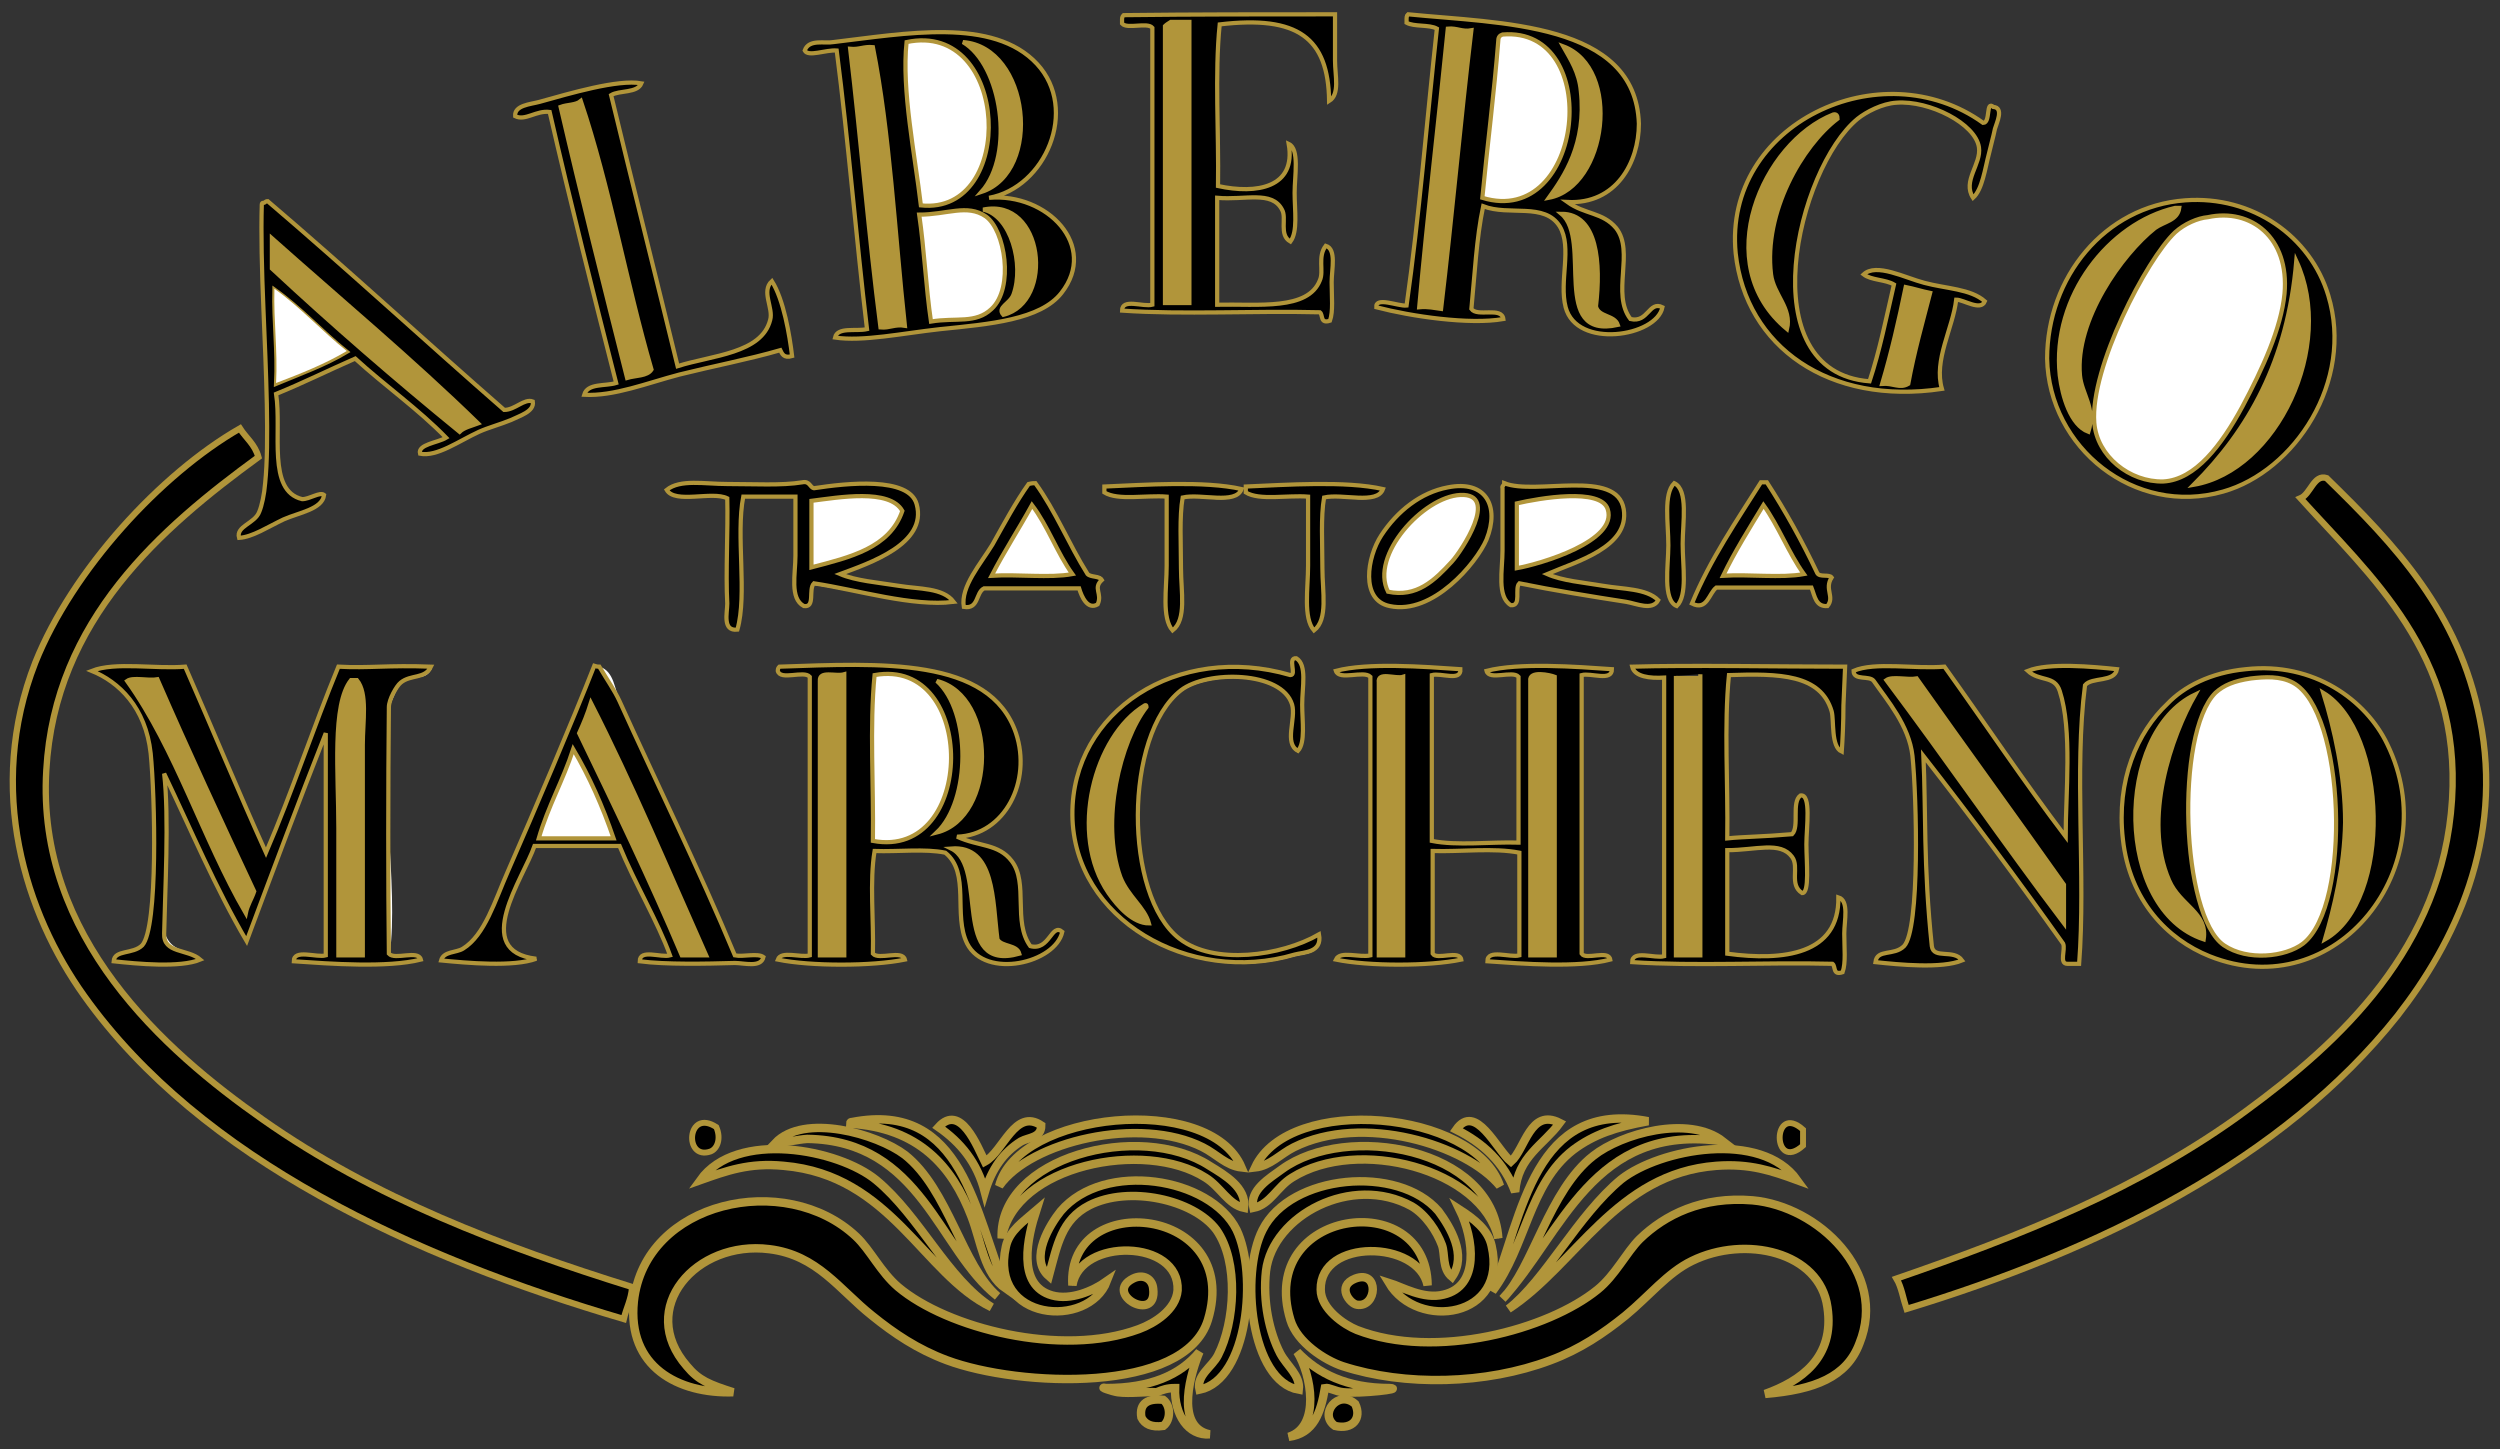 <?xml version="1.0" encoding="utf-8"?>
<!-- Generator: Adobe Illustrator 26.0.1, SVG Export Plug-In . SVG Version: 6.00 Build 0)  -->
<svg version="1.1" id="logo_x5F_albergo_xA0_Immagine_1_"
	 xmlns="http://www.w3.org/2000/svg" xmlns:xlink="http://www.w3.org/1999/xlink" x="0px" y="0px" viewBox="0 0 297 172.2"
	 style="enable-background:new 0 0 297 172.2;" xml:space="preserve">
<rect x="0" y="0" width="297" height="172.2" fill="#333333" stroke="none"/>
<style type="text/css">
	.st0{fill-rule:evenodd;clip-rule:evenodd;fill:#FFFFFF;}
	.st1{fill-rule:evenodd;clip-rule:evenodd;stroke:#B1953A;stroke-width:0.5;}
	.st2{fill-rule:evenodd;clip-rule:evenodd;fill:#B1953A;}
	.st3{fill-rule:evenodd;clip-rule:evenodd;stroke:#B1953A;stroke-width:0.75;}
	.st4{fill-rule:evenodd;clip-rule:evenodd;}
	.st5{fill:none;stroke:#B1953A;}
	.st6{fill-rule:evenodd;clip-rule:evenodd;stroke:#B1953A;stroke-width:0.7;}
</style>
<path class="st0" d="M133.6,1.7c-0.2,0.1-0.3,0.2-0.2,0.5c0,0.2,0,0.3,0,0.5c0.6,0.7,3-0.2,3.6,0.5c0,11,0,21.9,0,32.9
	c-1.1,0.3-3.6-0.8-3.6,0.7c7.4,0.6,15.8,0.1,23.5,0.2c0.4,0.3,0,1.4,1.2,1c0.4-1.1,0.2-2.9,0.2-4.6c0-1.6,0.6-3.9-0.7-4.3
	c-1,1.2-0.3,3-0.7,4.1c-1.5,3.6-7.3,2.7-12.2,2.9c0-4.2,0-8.5,0-12.7c3.3,0.3,6.5-0.9,7.7,1.4c0.5,1-0.5,3.1,1,3.8
	c0.9-1.2,0.5-3.6,0.5-5.8c0-2,0.6-5.2-0.7-5.8c0.9,5.2-3.8,6.1-8.4,5c0.2-6.3-0.3-13.3,0.2-19.2c9.2-1.1,12.9,1.6,13,9.1
	c1.3-0.8,0.7-3,0.7-4.8c0-1.8,0-3.9,0-5.5C150.2,1.7,141.9,1.7,133.6,1.7z M194.6,14.6c-0.3-12-16.5-11.8-27.4-13
	c-0.2,0.1-0.3,0.2-0.2,0.5c0,0.2,0,0.3,0,0.5c0.9,0.6,2.7,0.2,3.6,0.7c-1.2,11-2.1,22.2-3.6,32.9c-1,0.2-3.7-1.1-3.6,0.2
	c4.2,1.1,11.1,2.1,15.1,1.4c-0.2-1.5-3.1-0.2-3.8-1.2c0.5-4.1,0.6-8.5,1.4-12.2c3.1,1.2,7.3-0.5,9.1,2.4c1.6,2.5-0.1,6.5,0.7,9.6
	c1.3,5,10.8,3.5,11.5,0c-1.6-0.8-1.7,1.9-3.8,1.4c-2.2-3,0.5-8-1.7-10.8c-1.5-2-3.6-1.6-5.8-3.1C192,24.3,194.7,19.3,194.6,14.6z
	 M123.3,7.7C118.1,2,107.5,4.1,99,5c-1,0.1-2.9-0.5-3.4,1c0.4,0.8,2.6-0.1,3.8,0c1.4,10.9,2.3,22.2,3.6,33.1c-1.3,0.3-3.6-0.4-3.8,1
	c3.2,0.5,7.9-0.5,12.5-1c5.9-0.6,11.9-1.2,14.4-4.3c4.3-5.5-1.8-11.9-8.6-11.3C124.2,22.3,128.2,13,123.3,7.7z M64.2,12
	c-1,0.3-2.9,0.4-2.9,1.7c1.2,0.6,2.5-0.7,4.1-0.5c2.5,10.8,5.2,21.5,7.9,32.2c-1.3,0.4-3.4,0.1-3.8,1.4c3.5,0.2,7.4-1.4,11.3-2.4
	c4-1,8.2-1.8,12-2.9c0.3,0.5,0.5,1,1.4,0.7c-0.3-2.5-1-6.6-2.4-8.9c-1.3,1.2,0.1,3.1-0.2,4.6c-1,4-6.9,4.2-11,5.5
	c-2.7-10.7-5.3-21.4-7.9-32.2c1-0.7,3.1-0.2,3.6-1.4C73.4,9.4,67.7,11.1,64.2,12z M206.3,30c1.2,11.1,11.1,18.1,24.5,16.1
	c-1-3.3,1.2-7.1,1.7-10.6c0.9,0.1,2.8,1.4,3.4,0.2c-1.7-1.4-4.6-1.5-7.2-2.2c-2.3-0.6-5.7-2.4-7.2-1c0.9,0.7,2.6,0.6,3.6,1.2
	c-0.9,3.9-1.6,8-2.9,11.5c-14.4-1.1-8.7-25.3-1.4-31.2c1-0.8,2.9-1.8,4.6-1.9c3.9-0.3,9.4,2.5,9.8,5.3c0.3,2-2,4-0.7,6
	c1.1-1,1.5-3.4,1.9-5.3c0.2-0.9,0.5-1.9,0.7-2.9c0.1-0.7,1.1-2.6-0.2-2.6c-0.9-0.8-0.3,1.9-1.2,1.9C223.5,5.9,204.7,14.7,206.3,30z
	 M243.3,42.5c0.1,10.6,10.3,18.8,20.9,15.8c8.4-2.4,15.5-13,12.5-23.3c-2.1-7-9.1-11.9-17-11.3C250,24.5,243.2,33,243.3,42.5z
	 M31.9,23.8c-0.2,0-0.3,0.2-0.5,0.2c-0.1,0-0.3,0-0.2,0.2c-0.1,3.4,0,7.7,0.2,12.5c0.3,7.2,0.7,15.8,0.2,20.6
	c-0.1,1.2-0.5,2.6-0.7,3.4c-0.5,1.5-2.8,1.7-2.4,3.1c1.5-0.1,3.4-1.3,5.3-2.2c1.8-0.8,4.6-1.2,4.8-2.9c-0.5-0.5-1.7,0.5-2.6,0.5
	c-4.2-1-2.4-8-3.1-12.5c3.2-1.3,6.2-2.8,9.4-4.1c3.5,3.2,7.5,6,10.8,9.4c-1,0.6-3.5,0.8-3.1,1.9c2,0.3,4.5-1.6,7-2.6
	c1.2-0.5,2.7-0.9,3.8-1.4c1-0.5,2.9-0.9,2.6-2.2c-0.9-0.5-2,1-3.4,1C50.5,40.5,41.3,32,31.9,23.8z M4.2,78.7
	c-5.9,15-1.3,29.7,5.8,39.6c13.9,19.5,39.2,31.1,64.1,38.4c0.3-1.3,0.9-2.3,1-3.8C59.6,148,44.3,142.3,31.1,133
	c-11.7-8.2-26.9-21.7-25.7-41.5c1.1-17.8,13.8-28.8,25.2-37.2c-0.4-1.4-1.4-2.2-2.2-3.4C19.1,56.3,8.6,67.7,4.2,78.7z M284.8,120.7
	c6.9-8.6,12.7-20.9,9.8-35.3c-2.5-12.7-10.1-20.6-18.2-28.6c-1.5-0.5-1.9,1.9-3.1,2.4c8.3,9.2,19.1,18.5,18,35.8
	c-1.1,17.5-13.2,28.8-24.5,37c-12.6,9.2-27,14.9-41.5,19.9c0.6,1,0.8,2.4,1.2,3.6C249.5,148.5,271.2,137.8,284.8,120.7z M108.9,60
	c-1-3.4-8.4-2.5-12.2-1.9c-0.6-0.1-0.5-0.9-1.4-0.7c-2.4,0.4-5.8,0.2-8.9,0.2c-2.7,0-5.6-0.6-7.2,0.7c1,1.7,5.4,0,7.2,1
	c0.1,3.7-0.2,8.8,0,12.5c0,1.1-0.6,3.3,1.2,3.1c1.3-4.3-0.2-11.2,0.7-15.8c2.1,0,4.2,0,6.2,0c0,2,0,4.6,0,7c0,2.2-0.7,5.1,1,6
	c1.5,0.2,0.6-2,1.2-2.6c5.2,0.7,11.6,2.7,16.6,2.2c-1.2-1.7-4.1-1.5-6.5-1.9c-2.5-0.4-5.1-0.6-7-1.4C103.3,66.9,110.2,64.6,108.9,60
	z M122.3,57.4c-1.5,2.1-2.9,4.7-4.3,7.2c-1.4,2.4-3.7,5.1-3.4,7.4c1.8,0.3,1.4-1.7,2.4-2.2c3.8,0,7.5,0,11.3,0
	c0.3,1,0.9,2.6,2.2,1.9c0.6-1.3-0.6-1.9,0.5-2.9c-0.2-0.6-1.3-0.3-1.7-0.7c-2.2-3.5-3.8-7.5-6.2-10.8
	C122.8,57.4,122.6,57.4,122.3,57.4z M178.5,58.1c0,2.2,0,4.9,0,7.4c0,2.3-0.7,5.5,1,6.5c1.3,0.1,0.3-2.1,1-2.6
	c3.9,0.8,8.8,1.5,12.7,2.2c1.2,0.2,3.1,1.1,3.8-0.2c-1.4-1.4-4.1-1.3-6.5-1.7c-2.4-0.4-4.9-0.6-6.7-1.4c3.5-1.5,9.8-3.2,9.1-7.7
	c-0.8-4.9-10.5-1.7-14.2-3.1C178.7,57.7,178.4,57.7,178.5,58.1z M198.2,64.8c0,2.4-0.7,6.5,1,7.2c1.3-1.3,0.7-4.7,0.7-7.4
	c0-2.5,0.7-6.4-1-7.2C197.6,58.7,198.2,62.1,198.2,64.8z M215.9,68.2c-1.8-3.8-3.8-7.4-6-10.8c-0.2,0-0.5,0-0.7,0
	c-2.9,4.6-5.9,9.1-8.2,14.4c1.8,0.9,2-1.3,2.9-1.9c3.8,0,7.5,0,11.3,0c0.4,1,0.5,2.2,1.9,2.2c0.9-1.1-0.4-2,0.5-3.4
	C217.3,68.2,216.2,68.6,215.9,68.2z M131.2,57.9c0,0.2,0,0.5,0,0.7c1.6,1,5,0.2,7.4,0.5c0,2.4,0,5.4,0,8.2c0,2.7-0.6,6.2,0.7,7.7
	c1.7-1.3,1-4.7,1-7.4c0-2.9-0.2-6.1,0.2-8.4c2.2-0.4,6.3,1,7-1C143.1,57.1,136,57.6,131.2,57.9z M148,57.9c0,0.2,0,0.5,0,0.7
	c1.6,1,5,0.2,7.4,0.5c0,2.4,0,5.4,0,8.2c0,2.7-0.6,6.2,0.7,7.7c1.7-1.3,1-4.7,1-7.4c0-2.9-0.2-6.1,0.2-8.4c2.2-0.4,6.3,1,7-1
	C159.9,57.1,152.8,57.6,148,57.9z M164.1,63.6c-1.7,2.6-2.6,7.7,1,8.4c5.2,1,10.3-5.1,11.5-7.9c1.7-4-0.1-7.1-4.6-6.2
	C168.8,58.5,166,60.7,164.1,63.6z M153.3,80.4c-13.4-4-26,4.3-25.9,16.6c0.1,12.4,13.9,20.2,26.4,16.6c1.1-0.3,3.3-0.2,2.9-2.4
	c-4.5,2.6-12.5,3.7-16.6,0.5c-6.6-5.2-6.6-24.2,0.2-29.5c3.1-2.4,12-2.4,13.2,1.7c0.5,1.7-1,4.6,0.7,5.5c0.9-1.1,0.5-3.5,0.5-5.5
	c0-2.1,0.6-4.7-0.7-5.5C152.9,78.1,154.1,80.2,153.3,80.4z M11,79.7c3.1,1.3,6.4,4.4,7,9.8c0.5,5,1,20.7-1,22.8
	c-1.1,1.2-3.2,0.5-3.4,1.9c2.8,0.2,7.9,0.7,10.3-0.2c-1.6-1.3-3.5-0.8-4.3-3.1c-1.7-4.6,0.6-13.9,0-19c3.2,6.7,6.2,13.7,9.8,19.9
	c3-8.3,6.1-16.6,9.4-24.7c0,8.8,0,17.6,0,26.4c-1.2,0.3-3.8-0.8-3.8,0.7c4.4,0.2,11.1,0.7,15.1-0.2c-0.3-1.2-3.2,0.1-3.8-0.7
	c1.1-7.7-1.4-21.7,0-29.3c0.2-0.8,1-2.5,1.4-2.9c1.2-1,2.9-0.1,3.6-1.7c-3.2-0.6-7.4-0.1-11-0.2c-3,7.2-5.6,14.9-8.6,22.1
	C28.3,94,25.2,86.6,22,79.2C18.5,79.5,13.7,78.6,11,79.7z M70.7,79.2c-2.6,6.6-7.2,17.2-10.3,24.5c-1.5,3.4-2.7,7.6-5.3,9.1
	c-0.8,0.5-2.3,0.3-2.6,1.4c3.1,0.2,8.6,0.7,11.3-0.2c-7.9-1-1.6-9.7-0.2-13.4c3.4,0,6.7,0,10.1,0c1.8,4.4,4.6,9,6,13
	c-1.1,0.3-3.6-0.8-3.6,0.7c3.1,0.4,7.9,0.3,11.3,0.2c1.1,0,3,0.6,3.4-0.7c-0.6-0.6-2.3-0.1-3.4-0.2c-4.2-10.1-9.4-20.7-13.7-30.2
	C73,82,73,79.7,71.2,79.2C71,79.2,70.9,79.2,70.7,79.2z M120.6,87.1c-3.1-9.1-16.1-8.3-28.1-7.9c-0.2,0.1-0.3,0.2-0.2,0.5
	c0.3,1.2,3.1-0.1,3.8,0.7c0,11,0,22.1,0,33.1c-1.2,0.3-3.5-0.6-3.8,0.5c3.9,0.8,11.2,0.8,15.1,0c-0.3-1.2-3.2,0.1-3.8-0.7
	c0.2-4-0.3-8.6,0.2-12.2c2.8,0.1,6-0.2,8.4,0.2c3.1,2.4,0.9,7.4,2.6,10.8c2.2,4.3,10.4,2.2,11.3-1.4c-1.3-1.1-1.5,2.3-3.8,1.7
	c-2.1-2.8-0.2-7.5-2.2-10.1c-1.6-2.1-3.9-1.7-6.5-2.9C119.4,99.2,122.6,92.8,120.6,87.1z M158.6,79.7c0.4,1.2,3.3-0.1,4.1,0.7
	c0,11,0,22.1,0,33.1c-1.2,0.3-3.6-0.6-4.1,0.5c3.8,0.8,11,0.8,14.9,0c-0.2-1.2-2.8,0.1-3.4-0.7c0-4.1,0-8.2,0-12.2
	c3.4,0.2,7.4-0.3,10.3,0.2c0,4.1,0,8.2,0,12.2c-1.2,0.3-3.8-0.8-3.8,0.7c4.2,0.2,10.8,0.7,14.6-0.2c-0.2-1.2-2.8,0.1-3.4-0.7
	c0-11,0-22.1,0-33.1c1.1-0.3,3.6,0.8,3.6-0.7c-4.3-0.2-11-0.7-14.9,0.2c0.3,1.2,3.2-0.1,3.8,0.7c0,6.6,0,13.1,0,19.7
	c-3.4-0.2-7.4,0.3-10.3-0.2c0-6.6,0-13.1,0-19.7c1-0.3,3.5,0.7,3.4-0.7C169.1,79.2,162.5,78.7,158.6,79.7z M257.5,83.5
	c-3.6,3.4-6.1,9-5.3,16.1c0.8,7.3,5.3,11.9,10.3,13.9c15,6,28.2-10.7,21.1-25.2c-2.5-5.1-8.7-9.8-16.8-8.9
	C262.6,79.9,259.4,81.6,257.5,83.5z M101.2,133.2c-0.1,0-0.3,0-0.2,0.2c8.1,0.6,12.1,5.1,14.4,11c1.2,3.1,1.5,6.8,4.1,8.6
	C115.8,144.4,114.5,130.7,101.2,133.2z M177.3,153.4c4-5.3,4.3-12.7,9.6-16.8c2.3-1.8,5-2.7,8.9-3.4
	C182.2,130.6,180.9,144.4,177.3,153.4z M111.5,133.9c2.6,1.8,4.6,4.2,5.5,7.7c0.8-2.7,2.2-4.7,4.3-6c0.9-0.5,2.4-0.5,2.4-1.9
	c-3.2-2.1-4.5,3.1-6.7,4.3C116.1,136.2,114.1,131,111.5,133.9z M118.7,140.9c3.8-5.3,16.8-8.3,24.2-4.6c1.6,0.8,2.8,2.2,4.6,2.4
	C143.7,129.7,120.9,132.1,118.7,140.9z M149.2,138.7c1.8-0.2,3-1.6,4.6-2.4c8.1-4.1,20.5-0.3,24.5,4.6
	C175.2,131.9,153.2,129.9,149.2,138.7z M173,134.2c3.1,1.7,5.7,3.9,7,7.4c0.3-4.2,3.4-5.6,5.3-8.2c-3.5-1.8-4.1,3-5.8,4.6
	C177.8,136.6,175.3,130.9,173,134.2z M84.4,136.8c0.8-0.3,1.3-1.5,0.7-2.9C81.6,131.6,81.2,137.9,84.4,136.8z M214.2,136.1
	c0-0.6,0-1.3,0-1.9C210.5,130.9,210.5,139.4,214.2,136.1z M95.9,135.4c13.6,0.2,15.6,13.2,22.6,18.7c-4.3-3.6-5.8-12.7-11-16.8
	c-3.3-2.6-12-5.1-15.4-1.4C93.6,135.7,94.6,135.4,95.9,135.4z M189.3,137.3c-5.3,4.1-7.2,13.4-10.8,17c7-7.7,10.7-21,26.2-18.7
	C200.6,132.4,192.6,134.7,189.3,137.3z M143.7,138.5c-8.4-5.3-25.1-1-24.7,8.6c1.5-8.7,17-11.8,24.2-7.2c1.8,1.1,2.6,3.2,4.6,3.6
	C148.1,141.1,145.5,139.6,143.7,138.5z M152.3,139c-1.4,1.1-3.8,2.5-3.4,4.6c2-0.4,2.8-2.5,4.6-3.6c7.7-4.9,22.6-1,24.5,7.2
	C177.3,136.4,160,133.3,152.3,139z M93,138.5c12.8,1.1,16.6,12.9,24.7,16.8c-5.3-3.4-8.5-10.8-13.7-15.1c-4.5-3.7-16.5-6-20.9,0
	C86.3,139.1,89,138.1,93,138.5z M192.7,140.2c-5.2,4.3-9,11.9-13.4,15.4c8-5.3,12.8-16.1,24.7-17c4-0.3,6.6,0.6,9.6,1.7
	C209.2,134.2,197.2,136.5,192.7,140.2z M146.8,146.2c-3.1-6.2-15.7-8.3-20.9-2.2c-1.2,1.4-3.9,5.6-1.4,7.7c1-3.7,1.5-6.7,4.8-8.4
	c4.7-2.4,12.4-0.8,15.1,2.9c2.8,3.7,2.2,11,0.2,14.9c-0.7,1.4-2.6,2.4-2.2,4.1C148.3,163.9,149.4,151.3,146.8,146.2z M170.8,144
	c-4.8-5.6-17.6-4.4-20.9,2.2c-2.7,5.3-1.4,17.9,4.3,19c0.3-1.7-1.4-2.8-2.2-4.3c-1.2-2.6-2.1-6.2-1.7-9.8
	c0.8-6.6,10.2-11.6,17.3-7.7c1.7,0.9,3,2.9,3.6,4.6c0.4,1.2,0,2.8,1.2,3.8C174.3,149.1,172.3,145.8,170.8,144z M139.9,153.4
	c-0.1,2.2-2.7,3.9-4.6,4.6c-9.1,3.4-22.8-0.1-28.6-5c-2.1-1.8-3.4-4.4-5-6c-8.4-7.9-25.1-4.2-26.4,7.7c-0.8,7.8,5.2,11,11.8,10.8
	c-2.8-0.9-4.1-1.5-5.5-3.1c-6-6.9,1.2-15,9.8-13.9c5.8,0.7,8.3,4.8,12.2,7.9c2.6,2.1,5.4,4,8.9,5.3c8.6,3.2,28.3,4,31-4.8
	c4.1-13.5-16.7-15.6-16.1-4.1C128.3,147,140.2,147.2,139.9,153.4z M221,159.6c3.4-8.5-4.9-16.3-12.7-17c-6.1-0.6-10.5,1.7-13.4,4.6
	c-1.7,1.6-2.9,4.3-5,6c-5.9,4.8-19.2,8.4-28.6,4.8c-1.6-0.6-4.3-2.5-4.3-4.8c0-6.1,11.6-5.8,12.7-0.5c-0.1-11.9-20.3-9.1-16.3,4.1
	c0.8,2.8,4.2,4.8,6.2,5.5c7.4,2.4,17,2.1,24.7-0.7c3.5-1.3,6.3-3.2,8.9-5.3c2.9-2.3,5-5,7.9-6.5c6.2-3,15.2-1.1,16.1,5.5
	c0.8,6-3.2,8.8-7.4,10.3C215.6,165.1,219.4,163.6,221,159.6z M125,153.8c-4.3-1.1-2.9-7-1.9-10.1c-1.5,1.3-3.2,2.4-3.6,4.3
	c-2,8.9,9.8,9.8,12,4.1C129.8,153.4,127.2,154.5,125,153.8z M177.3,148.1c-0.4-1.9-2.1-3.2-3.8-4.3c1.7,3.5,2.4,9.1-1.9,10.1
	c-2.4,0.6-4.8-0.9-6.5-1.4C168.4,158.1,179.2,156.6,177.3,148.1z M137,153.1c-0.1-1.2-1.2-1.8-2.4-1.2
	C131,153.7,137.5,157.3,137,153.1z M161.2,155c2.4,0.3,2.7-4.2-0.2-3.1C158.7,152.8,160.4,154.9,161.2,155z M131.5,164.9
	c-1-0.2,0.7,0.4,1.4,0.5c1.4,0.2,3.5-0.1,4.6,0c0.6-0.2,1.3-0.5,2.2-0.5c-0.2,3.2,1.6,5.7,4.1,5.5c-4.3-0.9-2.1-7.7-1.2-9.8
	C140.2,163.4,136.6,164.9,131.5,164.9z M159.5,165.4c2.1,0.2,7.3-0.3,5.5-0.5c-5.1,0-8.5-1.7-11-4.3c1.8,2.7,2.8,8.8-1,10.1
	c3-0.3,3.9-2.9,4.3-5.8C157.9,164.8,158.6,165.3,159.5,165.4z M135.5,168.5c0.4,0.8,1.3,1.1,2.6,1c0.9-0.7,0.9-2.4,0-3.1
	C136.4,166.1,135.3,166.7,135.5,168.5z M158.6,169.5c2.1,0.4,3.2-1,2.4-2.6C159,165,156.6,168,158.6,169.5z"/>
<path class="st1" d="M158.6,1.7c0,1.6,0,3.7,0,5.5c0,1.8,0.6,4-0.7,4.8c-0.1-7.5-3.7-10.2-13-9.1c-0.6,5.9-0.1,12.9-0.2,19.2
	c4.6,1,9.3,0.2,8.4-5c1.3,0.6,0.7,3.8,0.7,5.8c0,2.1,0.4,4.6-0.5,5.8c-1.4-0.8-0.4-2.8-1-3.8c-1.2-2.3-4.4-1.1-7.7-1.4
	c0,4.2,0,8.5,0,12.7c4.9-0.1,10.8,0.7,12.2-2.9c0.5-1.1-0.3-2.8,0.7-4.1c1.3,0.4,0.7,2.8,0.7,4.3c0,1.7,0.2,3.5-0.2,4.6
	c-1.2,0.4-0.8-0.7-1.2-1c-7.8-0.2-16.2,0.3-23.5-0.2c0-1.5,2.5-0.4,3.6-0.7c0-11,0-21.9,0-32.9c-0.6-0.7-3,0.2-3.6-0.5
	c0-0.2,0-0.3,0-0.5c0-0.3,0.1-0.4,0.2-0.5C141.9,1.7,150.2,1.7,158.6,1.7z M138.4,3.1c0,11,0,21.9,0,32.9c1,0,1.9,0,2.9,0
	c0-11.1,0-22.2,0-33.4c-0.7,0-1.4,0-2.2,0C138.8,2.8,138.6,2.9,138.4,3.1z"/>
<path class="st1" d="M186.2,24c2.1,1.5,4.2,1.2,5.8,3.1c2.2,2.8-0.6,7.8,1.7,10.8c2.1,0.5,2.2-2.2,3.8-1.4c-0.7,3.5-10.2,5-11.5,0
	c-0.8-3.1,0.8-7.1-0.7-9.6c-1.8-2.9-6-1.2-9.1-2.4c-0.8,3.8-1,8.1-1.4,12.2c0.7,1,3.6-0.3,3.8,1.2c-4,0.7-10.9-0.3-15.1-1.4
	c-0.1-1.3,2.6-0.1,3.6-0.2c1.5-10.6,2.4-21.9,3.6-32.9c-0.9-0.5-2.7-0.2-3.6-0.7c0-0.2,0-0.3,0-0.5c0-0.3,0.1-0.4,0.2-0.5
	c10.9,1.1,27,0.9,27.4,13C194.7,19.3,192,24.3,186.2,24z M172,3.4c-1.1,11.1-2.4,21.9-3.4,33.1c1.1-0.1,1.8,0.1,2.6,0.2
	c1.3-10.9,2.3-22.2,3.6-33.1C173.7,3.8,173.1,3.3,172,3.4z M178.5,4.1c-0.3,0.1-0.5,0.3-0.5,0.7c-0.5,6.3-1.3,12.5-1.9,18.7
	C188.2,27.2,190.6,3.1,178.5,4.1z M187.8,10.8c0.7,6.3-2,10.2-3.8,12.7c6.9-1.3,8.7-15.4,1.7-18C186.6,7.1,187.6,8.6,187.8,10.8z
	 M192.2,38.6c-0.4-1.2-2.3-0.9-2.6-2.2c0.6-5.1,0.2-11-4.1-11C189.2,28.5,184.1,40.4,192.2,38.6z"/>
<path class="st2" d="M139.1,2.6c0.7,0,1.4,0,2.2,0c0,11.1,0,22.2,0,33.4c-1,0-1.9,0-2.9,0c0-11,0-21.9,0-32.9
	C138.6,2.9,138.8,2.8,139.1,2.6z"/>
<path class="st2" d="M174.9,3.6c-1.3,10.9-2.3,22.2-3.6,33.1c-0.8-0.1-1.6-0.4-2.6-0.2c0.9-11.2,2.3-22,3.4-33.1
	C173.1,3.3,173.7,3.8,174.9,3.6z"/>
<path class="st1" d="M117.5,23.5c6.9-0.6,13,5.7,8.6,11.3c-2.5,3.2-8.5,3.7-14.4,4.3c-4.5,0.5-9.2,1.5-12.5,1c0.3-1.3,2.5-0.7,3.8-1
	c-1.3-10.9-2.2-22.2-3.6-33.1c-1.3-0.1-3.4,0.8-3.8,0C96.1,4.6,98,5.2,99,5c8.5-1,19-3,24.2,2.6C128.2,13,124.2,22.3,117.5,23.5z
	 M107.7,5c-0.6,5.7,1,13.4,1.7,19.4C120.8,25.6,120,2.4,107.7,5z M116.6,22.8c7.3-2.4,5.7-17.2-2.2-17.8
	C119,7.7,120.6,18.3,116.6,22.8z M101,5.8c1.3,11,2.2,22.2,3.6,33.1c1.1,0.1,1.7-0.4,2.9-0.2c-1.2-11.1-1.8-23-3.8-33.1
	C102.6,5.5,102.1,5.9,101,5.8z M120.4,35c-0.4,1.1-2,1.5-1.2,2.4c6.1-1.5,4.8-14-2.4-12.5C120.1,25.6,121.7,31.4,120.4,35z
	 M117.8,36.7c2.7-2.5,1.6-9.4-0.7-11c-2.2-1.5-4.6-0.2-7.9-0.2c0.6,4.1,0.8,8.6,1.4,12.7C113.6,37.7,115.9,38.5,117.8,36.7z"/>
<path class="st2" d="M114.4,5c7.8,0.5,9.5,15.4,2.2,17.8C120.6,18.3,119,7.7,114.4,5z"/>
<path class="st2" d="M103.6,5.5c2.1,10.2,2.6,22,3.8,33.1c-1.2-0.2-1.7,0.3-2.9,0.2c-1.4-10.9-2.3-22.2-3.6-33.1
	C102.1,5.9,102.6,5.5,103.6,5.5z"/>
<path class="st2" d="M185.7,5.5c7,2.6,5.2,16.7-1.7,18c1.8-2.6,4.6-6.5,3.8-12.7C187.6,8.6,186.6,7.1,185.7,5.5z"/>
<path class="st1" d="M76.2,9.9c-0.5,1.2-2.6,0.8-3.6,1.4c2.6,10.8,5.3,21.5,7.9,32.2c4.1-1.3,10-1.5,11-5.5c0.4-1.4-1.1-3.4,0.2-4.6
	c1.4,2.2,2.1,6.4,2.4,8.9c-1,0.3-1.2-0.3-1.4-0.7c-3.8,1.1-8,1.9-12,2.9c-3.8,1-7.8,2.6-11.3,2.4c0.4-1.4,2.5-1,3.8-1.4
	c-2.7-10.6-5.4-21.3-7.9-32.2c-1.6-0.2-2.9,1.1-4.1,0.5c-0.1-1.3,1.8-1.4,2.9-1.7C67.7,11.1,73.4,9.4,76.2,9.9z M69,12
	c-0.6,0.5-1.6,0.4-2.4,0.7c2.5,10.8,5.2,21.5,7.9,32.2c1-0.3,2.4-0.2,2.9-1C74.4,33.6,72.4,22.1,69,12z"/>
<path class="st1" d="M235.6,14.6c0.9,0,0.3-2.7,1.2-1.9c1.3,0.1,0.4,1.9,0.2,2.6c-0.2,1-0.5,2-0.7,2.9c-0.5,1.9-0.8,4.3-1.9,5.3
	c-1.3-2,1-4,0.7-6c-0.4-2.8-5.9-5.6-9.8-5.3c-1.7,0.1-3.6,1.1-4.6,1.9c-7.2,5.9-12.9,30.1,1.4,31.2c1.2-3.6,2-7.6,2.9-11.5
	c-1-0.6-2.7-0.5-3.6-1.2c1.5-1.4,4.9,0.4,7.2,1c2.6,0.7,5.5,0.7,7.2,2.2c-0.5,1.2-2.5-0.2-3.4-0.2c-0.4,3.4-2.7,7.2-1.7,10.6
	c-13.4,2-23.3-5-24.5-16.1C204.7,14.7,223.5,5.9,235.6,14.6z M212.3,39.1c0.6-2.5-1.6-4.1-1.9-6.5c-0.9-7.4,3.7-15.3,7.9-18.5
	c0-0.3-0.1-0.6-0.5-0.5C209.4,16.9,203,31.4,212.3,39.1z M223.6,45.6c1.3-0.1,2.1,0.6,3.1,0c0.7-3.8,1.7-7.3,2.6-10.8
	c-1-0.2-1.9-0.5-2.9-0.7C225.6,38,224.7,41.9,223.6,45.6z"/>
<path class="st2" d="M77.5,43.9c-0.5,0.8-1.9,0.7-2.9,1c-2.7-10.6-5.4-21.3-7.9-32.2c0.8-0.3,1.8-0.3,2.4-0.7
	C72.4,22.1,74.4,33.6,77.5,43.9z"/>
<path class="st2" d="M217.8,13.7c0.4-0.1,0.5,0.2,0.5,0.5c-4.2,3.2-8.8,11.1-7.9,18.5c0.3,2.4,2.5,4,1.9,6.5
	C203,31.4,209.4,16.9,217.8,13.7z"/>
<path class="st1" d="M259.6,23.8c8-0.6,14.9,4.3,17,11.3c3.1,10.2-4,20.9-12.5,23.3c-10.5,3-20.7-5.2-20.9-15.8
	C243.2,33,250,24.5,259.6,23.8z M244.7,44.6c0.3,2.5,1.3,5.9,3.4,6.7c0.9-2.8-0.8-4.5-1-6.7c-0.6-6.6,5-14.4,8.9-17.5
	c1.1-0.8,2.7-0.9,2.9-2.4c-0.2,0-0.3,0-0.5,0C250.6,26.5,243.7,35.2,244.7,44.6z M258.4,27.6c-3.4,3.2-10.1,16.1-9.6,22.6
	c0.3,4,4.2,7.1,8.2,7c3.8-0.2,6.9-4.3,9.4-8.9c2.4-4.5,4.6-9.3,5-13.4c0.6-6.7-4-10.2-9.1-9.1C261.1,25.9,259.5,26.6,258.4,27.6z
	 M260.6,57.6c9.9-1.7,16.9-16.5,12.2-26.6C271.8,42.9,267.1,51.1,260.6,57.6z"/>
<path class="st1" d="M59.9,48.7c1.3,0,2.4-1.4,3.4-1c0.2,1.2-1.6,1.7-2.6,2.2c-1.2,0.5-2.7,0.9-3.8,1.4c-2.4,1.1-5,3-7,2.6
	c-0.3-1.1,2.1-1.3,3.1-1.9c-3.3-3.4-7.3-6.2-10.8-9.4C39,44,36,45.5,32.8,46.8c0.7,4.5-1.1,11.5,3.1,12.5c0.9,0,2.1-0.9,2.6-0.5
	c-0.2,1.7-3,2.1-4.8,2.9c-1.9,0.9-3.7,2.1-5.3,2.2c-0.4-1.4,1.9-1.7,2.4-3.1c0.3-0.7,0.6-2.1,0.7-3.4c0.5-4.8,0.1-13.4-0.2-20.6
	c-0.2-4.8-0.3-9.1-0.2-12.5c0-0.2,0.1-0.2,0.2-0.2c0.2,0,0.2-0.2,0.5-0.2C41.3,32,50.5,40.5,59.9,48.7z M32.3,31.9
	c7.2,6.7,14.7,13.2,22.3,19.4c0.5-0.5,1.4-0.7,2.2-1C49,42.7,40.5,35.6,32.3,28.3C32.3,29.5,32.3,30.7,32.3,31.9z M32.8,45.6
	c2.9-1.2,5.9-2.3,8.4-3.8c-3-2.4-5.5-5.2-8.6-7.4C32.5,38.3,33,41.6,32.8,45.6z"/>
<path class="st2" d="M116.8,25c7.2-1.5,8.5,11,2.4,12.5c-0.8-0.9,0.8-1.3,1.2-2.4C121.7,31.4,120.1,25.6,116.8,25z"/>
<path class="st2" d="M258.4,24.7c0.2,0,0.3,0,0.5,0c-0.1,1.5-1.8,1.6-2.9,2.4c-3.9,3.1-9.4,10.9-8.9,17.5c0.2,2.2,1.9,3.9,1,6.7
	c-2.1-0.8-3.1-4.2-3.4-6.7C243.7,35.2,250.6,26.5,258.4,24.7z"/>
<path class="st2" d="M185.5,25.5c4.3,0,4.7,5.9,4.1,11c0.4,1.2,2.2,1,2.6,2.2C184.1,40.4,189.2,28.5,185.5,25.5z"/>
<path class="st2" d="M32.3,28.3c8.2,7.3,16.7,14.4,24.5,22.1c-0.8,0.3-1.6,0.4-2.2,1C47,45.1,39.6,38.6,32.3,31.9
	C32.3,30.7,32.3,29.5,32.3,28.3z"/>
<path class="st2" d="M272.8,31c4.7,10.2-2.3,25-12.2,26.6C267.1,51.1,271.8,42.9,272.8,31z"/>
<path class="st2" d="M226.5,34.1c1,0.2,1.9,0.5,2.9,0.7c-0.9,3.5-1.9,7-2.6,10.8c-1,0.6-1.8-0.1-3.1,0
	C224.7,41.9,225.6,38,226.5,34.1z"/>
<path class="st0" d="M32.6,34.3c3.1,2.2,5.7,5.1,8.6,7.4c-2.5,1.5-5.5,2.7-8.4,3.8C33,41.6,32.5,38.3,32.6,34.3z"/>
<path class="st3" d="M28.5,50.9c0.7,1.1,1.8,1.9,2.2,3.4C19.2,62.7,6.5,73.6,5.5,91.5c-1.2,19.8,14,33.3,25.7,41.5
	c13.2,9.3,28.5,15.1,43.9,19.9c-0.1,1.5-0.7,2.5-1,3.8c-24.8-7.3-50.2-18.9-64.1-38.4C3,108.5-1.7,93.8,4.2,78.7
	C8.6,67.7,19.1,56.3,28.5,50.9z"/>
<path class="st3" d="M226.5,155.5c-0.4-1.2-0.6-2.6-1.2-3.6c14.5-5,29-10.7,41.5-19.9c11.2-8.2,23.4-19.4,24.5-37
	c1.1-17.3-9.7-26.6-18-35.8c1.2-0.5,1.6-2.9,3.1-2.4c8.2,8,15.7,15.9,18.2,28.6c2.9,14.4-3,26.6-9.8,35.3
	C271.2,137.8,249.5,148.5,226.5,155.5z"/>
<path class="st1" d="M99.8,68.2c1.9,0.8,4.5,1,7,1.4c2.4,0.4,5.2,0.2,6.5,1.9c-4.9,0.6-11.3-1.4-16.6-2.2C96,70,96.9,72.2,95.5,72
	c-1.7-0.9-1-3.8-1-6c0-2.4,0-5,0-7c-2.1,0-4.2,0-6.2,0c-0.9,4.6,0.5,11.6-0.7,15.8c-1.8,0.2-1.2-2-1.2-3.1c-0.2-3.7,0.1-8.7,0-12.5
	c-1.8-0.9-6.2,0.7-7.2-1c1.6-1.3,4.5-0.7,7.2-0.7c3.1,0,6.5,0.2,8.9-0.2c0.9-0.2,0.9,0.6,1.4,0.7c3.9-0.6,11.3-1.4,12.2,1.9
	C110.2,64.6,103.3,66.9,99.8,68.2z M96.4,59.5c0,2.6,0,5.3,0,7.9c4.6-1.2,9.3-2.3,10.8-6.7C105.7,58,99.6,59.1,96.4,59.5z"/>
<path class="st1" d="M123,57.4c2.4,3.3,4,7.3,6.2,10.8c0.4,0.4,1.4,0.2,1.7,0.7c-1.1,1,0.1,1.6-0.5,2.9c-1.2,0.7-1.9-0.9-2.2-1.9
	c-3.8,0-7.5,0-11.3,0c-1,0.5-0.6,2.5-2.4,2.2c-0.4-2.4,2-5.1,3.4-7.4c1.4-2.5,2.8-5.1,4.3-7.2C122.6,57.4,122.8,57.4,123,57.4z
	 M117.8,68.4c3.1-0.2,6.9,0.3,9.6-0.2c-1.8-2.5-2.9-5.7-4.8-8.2C121,62.9,119.3,65.5,117.8,68.4z"/>
<path class="st1" d="M178.7,57.4c3.7,1.5,13.4-1.8,14.2,3.1c0.7,4.5-5.6,6.2-9.1,7.7c1.8,0.8,4.3,1,6.7,1.4c2.3,0.4,5.1,0.3,6.5,1.7
	c-0.7,1.3-2.6,0.4-3.8,0.2c-3.9-0.6-8.8-1.4-12.7-2.2c-0.6,0.6,0.3,2.7-1,2.6c-1.7-1-1-4.2-1-6.5c0-2.6,0-5.3,0-7.4
	C178.4,57.7,178.7,57.7,178.7,57.4z M191,60.5c-0.8-2.6-8.2-1.3-10.8-0.7c0,2.6,0,5.1,0,7.7C183,67,192.2,64.3,191,60.5z"/>
<path class="st1" d="M198.9,57.4c1.7,0.8,1,4.7,1,7.2c0,2.7,0.6,6.1-0.7,7.4c-1.7-0.7-1-4.8-1-7.2C198.2,62.1,197.6,58.7,198.9,57.4
	z"/>
<path class="st1" d="M217.6,68.6c-0.9,1.4,0.4,2.3-0.5,3.4c-1.4,0.1-1.5-1.2-1.9-2.2c-3.8,0-7.5,0-11.3,0c-0.9,0.7-1.1,2.8-2.9,1.9
	c2.2-5.3,5.3-9.8,8.2-14.4c0.2,0,0.5,0,0.7,0c2.2,3.4,4.2,7,6,10.8C216.2,68.6,217.3,68.2,217.6,68.6z M204.7,68.4
	c3.1-0.2,6.9,0.3,9.6-0.2c-1.8-2.5-3-5.7-4.8-8.2C207.8,62.8,206.1,65.5,204.7,68.4z"/>
<path class="st1" d="M147.5,58.1c-0.7,1.9-4.8,0.5-7,1c-0.4,2.3-0.2,5.5-0.2,8.4c0,2.8,0.7,6.1-1,7.4c-1.3-1.5-0.7-5-0.7-7.7
	c0-2.7,0-5.7,0-8.2c-2.4-0.2-5.8,0.5-7.4-0.5c0-0.2,0-0.5,0-0.7C136,57.6,143.1,57.1,147.5,58.1z"/>
<path class="st1" d="M164.3,58.1c-0.7,1.9-4.8,0.5-7,1c-0.4,2.3-0.2,5.5-0.2,8.4c0,2.8,0.7,6.1-1,7.4c-1.3-1.5-0.7-5-0.7-7.7
	c0-2.7,0-5.7,0-8.2c-2.4-0.2-5.8,0.5-7.4-0.5c0-0.2,0-0.5,0-0.7C152.8,57.6,159.9,57.1,164.3,58.1z"/>
<path class="st1" d="M172,57.9c4.5-0.9,6.2,2.2,4.6,6.2c-1.2,2.8-6.4,9-11.5,7.9c-3.5-0.7-2.7-5.8-1-8.4
	C166,60.7,168.8,58.5,172,57.9z M172.5,66.7c1.1-1.2,5.7-8.1,1-7.9c-4.4,0.2-10.8,7.2-8.6,11.5C168.3,71,170.4,69,172.5,66.7z"/>
<path class="st1" d="M154,78.2c1.3,0.8,0.7,3.4,0.7,5.5c0,2,0.4,4.5-0.5,5.5c-1.7-0.9-0.2-3.8-0.7-5.5c-1.2-4-10.1-4.1-13.2-1.7
	c-6.8,5.3-6.8,24.4-0.2,29.5c4.1,3.2,12.1,2.1,16.6-0.5c0.4,2.2-1.8,2.1-2.9,2.4c-12.5,3.7-26.3-4.2-26.4-16.6
	c-0.1-12.3,12.5-20.5,25.9-16.6C154.1,80.2,152.9,78.1,154,78.2z M131.7,106.1c1.1,1.6,2.9,3.6,4.8,3.6c-0.5-1.9-2.5-3.2-3.4-5.5
	c-2.4-6.6,0-16.2,3.1-20.2c0-0.1,0-0.3-0.2-0.2C130,87.4,126.9,99.1,131.7,106.1z"/>
<path class="st1" d="M219,83.8c0,2-0.1,4.1-0.2,5.5c-1.3-0.6-0.9-3.7-1.2-4.8c-1.3-4.4-6.2-4.5-12.2-4.3c-0.6,6-0.1,13-0.2,19.4
	c1.9-0.2,4.3-0.2,7.7-0.5c0.9-0.9-0.1-3.8,1-4.6c1.3-0.2,0.7,3.8,0.7,5.8c0,2.1,0.4,5.8-0.5,5.8c-1.6-1-0.3-3.1-1.2-4.3
	c-1.4-1.9-4.3-0.8-7.7-0.8c0,4.2,0,8.1,0,12.3c6.7,0.9,13.3,0.1,13.2-6.7c1.3,0.4,0.7,2.8,0.7,4.3c0,1.7,0.2,3.5-0.2,4.6
	c-1.2,0.4-0.8-0.7-1.2-1c-7.8-0.2-16.3,0.3-23.8-0.2c0-1.5,2.7-0.4,3.8-0.7c0-11,0-22.1,0-33.1c-1.7,0.1-3.5-0.1-3.8-1.3
	c6.7-0.2,17.6,0,25.3,0L219,83.8z M199.1,80.3c0,10.9,0,22.4,0,33.2c1,0,1.9,0,2.9,0c0-11.1,0-22.2,0-33.4"/>
<path class="st1" d="M22,79.2c3.2,7.3,6.3,14.8,9.6,22.1c3.1-7.2,5.6-14.8,8.6-22.1c3.6,0.2,5.9-0.2,11,0c-0.7,1.5-2.4,0.9-3.6,1.9
	c-0.5,0.4-1.4,2-1.4,2.9c-0.1,9.4-0.1,21.2,0,29.3c0.7,0.8,3.5-0.5,3.8,0.7c-4,1-10.7,0.5-15.1,0.2c0-1.5,2.7-0.4,3.8-0.7
	c0-8.8,0-17.6,0-26.4c-3.2,8.1-6.3,16.4-9.4,24.7c-3.7-6.3-6.6-13.2-9.8-19.9c0.6,5.1,0.1,14.1,0,19c-0.1,2.4,2.8,1.8,4.3,3.1
	c-2.4,1-7.5,0.5-10.3,0.2c0.1-1.4,2.3-0.8,3.4-1.9c1.9-2.1,1.5-17.8,1-22.8c-0.6-5.5-3.8-8.5-7-9.8C13.7,78.6,18.5,79.5,22,79.2z
	 M29.2,108.5c0.2-1,0.7-1.7,1-2.6c-3.9-8.3-7.8-16.7-11.5-25.2c-1.1,0.2-2.9-0.3-3.6,0.2C20.9,89,24.1,99.7,29.2,108.5z M40.2,98.4
	c0,5.5,0,10.9,0,15.1c1,0,1.9,0,2.9,0c0-8.1,0-17,0-25c0-2.8,0.6-6.1-0.7-7.7c-0.2,0-0.5,0-0.7,0C39.4,83.7,40.2,91.9,40.2,98.4z"/>
<path class="st1" d="M71.2,79.2c1,1.7,1.8,2.8,2.4,4.1c4.3,9.5,9.5,20.1,13.7,30.2c1,0.2,2.7-0.3,3.4,0.2c-0.3,1.3-2.3,0.7-3.4,0.7
	c-3.4,0.1-8.2,0.2-11.3-0.2c0-1.5,2.5-0.4,3.6-0.7c-1.4-3.9-4.2-8.6-6-13c-3.4,0-6.7,0-10.1,0c-1.3,3.8-7.6,12.5,0.2,13.4
	c-2.7,1-8.2,0.5-11.3,0.2c0.3-1.1,1.8-0.9,2.6-1.4c2.6-1.6,3.8-5.7,5.3-9.1c3.2-7.3,7.7-17.9,10.3-24.5C70.9,79.2,71,79.2,71.2,79.2
	z M68.8,87.1c4.2,8.7,8.4,17.4,12.2,26.4c1,0,1.9,0,2.9,0c-4.5-10.1-8.8-20.4-13.7-30C69.8,84.8,69.3,86,68.8,87.1z M64,99.6
	c3,0,5.9,0,8.9,0c-1.3-3.8-2.9-7.4-4.8-10.6C66.9,92.7,65.1,95.8,64,99.6z"/>
<path class="st1" d="M113.7,99.4c2.6,1.2,4.9,0.8,6.5,2.9c2,2.6,0.1,7.2,2.2,10.1c2.3,0.6,2.5-2.8,3.8-1.7
	c-0.8,3.7-9.1,5.7-11.3,1.4c-1.7-3.4,0.4-8.4-2.6-10.8c-2.4-0.5-5.6-0.1-8.4-0.2c-0.6,3.6-0.1,8.2-0.2,12.2c0.7,0.8,3.5-0.5,3.8,0.7
	c-3.9,0.8-11.2,0.8-15.1,0c0.4-1.1,2.7-0.2,3.8-0.5c0-11,0-22.1,0-33.1c-0.7-0.8-3.5,0.5-3.8-0.7c0-0.3,0.1-0.4,0.2-0.5
	c12-0.4,25-1.2,28.1,7.9C122.6,92.8,119.4,99.2,113.7,99.4z M97.4,80.9c0,10.9,0,21.8,0,32.6c1,0,1.9,0,2.9,0c0-11.1,0-22.2,0-33.4
	C99.3,80.4,97.3,79.6,97.4,80.9z M103.9,80.2c-0.6,6.1-0.1,13.2-0.2,19.7C116,102.2,116.1,78,103.9,80.2z M111.3,98.9
	c7.1-1.8,7.2-16.2,0-18C115.4,84.6,115.3,95.1,111.3,98.9z M121.1,113.3c-0.3-1.1-2.1-0.8-2.6-1.7c-0.6-4.6-0.3-11.2-5.5-10.8
	C117.5,103,112.9,115.6,121.1,113.3z"/>
<path class="st1" d="M173.5,79.5c0.1,1.5-2.3,0.4-3.4,0.7c0,6.6,0,13.1,0,19.7c3,0.6,7,0.1,10.3,0.2c0-6.6,0-13.1,0-19.7
	c-0.7-0.8-3.5,0.5-3.8-0.7c3.9-1,10.6-0.5,14.9-0.2c0,1.5-2.5,0.4-3.6,0.7c0,11,0,22.1,0,33.1c0.5,0.8,3.2-0.5,3.4,0.7
	c-3.8,1-10.4,0.5-14.6,0.2c0-1.5,2.7-0.4,3.8-0.7c0-4.1,0-8.2,0-12.2c-3-0.6-7-0.1-10.3-0.2c0,4.1,0,8.2,0,12.2
	c0.5,0.8,3.2-0.5,3.4,0.7c-3.8,0.8-11,0.8-14.9,0c0.5-1.1,2.8-0.2,4.1-0.5c0-11,0-22.1,0-33.1c-0.8-0.8-3.7,0.5-4.1-0.7
	C162.5,78.7,169.1,79.2,173.5,79.5z M181.8,80.9c0,10.9,0,21.8,0,32.6c1,0,1.9,0,2.9,0c0-11,0-22.1,0-33.1
	C184.2,80.2,181.6,79.6,181.8,80.9z M163.8,81.1c0,10.8,0,21.6,0,32.4c1,0,1.9,0,2.9,0c0-11,0-22.1,0-33.1
	C165.8,80.7,163.6,79.7,163.8,81.1z"/>
<path class="st1" d="M231,79.2c4.8,6.7,9.4,13.6,14.4,20.2c0-5.1,0.8-12.7-0.7-17.3c-0.6-1.9-2.4-1.1-3.8-2.4
	c2.5-1,7.7-0.5,10.6-0.2c-0.3,1.6-3,0.9-3.8,1.9c-1.3,10,0.1,22.7-0.7,33.1c-0.5,0-1,0-1.4,0c-1,0-0.2-1.7-0.5-2.4
	c-5.4-7.6-10.9-15-16.6-22.3c0.3,6.4,0,13.1,1,22.6c0.2,1.6,2.6,0.3,3.6,1.7c-2.4,1-7.5,0.5-10.3,0.2c0.2-1.6,2.2-0.7,3.4-1.9
	c1.9-2,1.5-17.7,1-22.6c-0.4-3.6-3-6.6-4.6-8.9c-0.5-0.7-2.4,0-2.4-1.2C222.7,78.6,227.5,79.5,231,79.2z M245.2,109.7
	c0-1.5,0-3,0-4.6c-5.8-8.2-11.7-16.3-17.5-24.5c-1.1,0.2-2.9-0.3-3.6,0.2C231.3,90.4,238,100.2,245.2,109.7z"/>
<path class="st1" d="M266.8,79.5c8.1-0.9,14.3,3.7,16.8,8.9c7.1,14.5-6.1,31.2-21.1,25.2c-5-2-9.5-6.6-10.3-13.9
	c-0.8-7,1.7-12.7,5.3-16.1C259.4,81.6,262.6,79.9,266.8,79.5z M263.2,82.3c-4.8,4.8-4.1,26.5,1,30c2.8,1.9,7.3,1.4,9.4-0.2
	c5.8-4.5,5-27.7-1.2-31c-1.5-0.8-3.3-0.7-5-0.5C265.4,80.9,264.2,81.4,263.2,82.3z M278.6,97.7c-0.1,5.3-1.3,10.1-2.4,13.9
	c8.1-4.6,7.4-24.7-0.2-29.3C277.3,86.5,278.6,92.1,278.6,97.7z M261.8,111.6c0.5-3.2-2.8-4-4.1-7c-3.2-7.3,0.3-17.2,3.1-22.1
	C251.1,87.1,251.2,108.1,261.8,111.6z"/>
<path class="st2" d="M100.2,80.2c0,11.1,0,22.2,0,33.4c-1,0-1.9,0-2.9,0c0-10.9,0-21.8,0-32.6C97.3,79.6,99.3,80.4,100.2,80.2z"/>
<path class="st2" d="M184.7,80.4c0,11,0,22.1,0,33.1c-1,0-1.9,0-2.9,0c0-10.9,0-21.8,0-32.6C181.6,79.6,184.2,80.2,184.7,80.4z"/>
<path class="st2" d="M166.7,80.4c0,11,0,22.1,0,33.1c-1,0-1.9,0-2.9,0c0-10.8,0-21.6,0-32.4C163.6,79.7,165.8,80.7,166.7,80.4z"/>
<path class="st2" d="M15,80.9c0.7-0.6,2.5-0.1,3.6-0.2c3.8,8.5,7.6,16.9,11.5,25.2c-0.3,0.9-0.8,1.6-1,2.6
	C24.1,99.7,20.9,89,15,80.9z"/>
<path class="st2" d="M224.1,80.9c0.7-0.6,2.5-0.1,3.6-0.2c5.8,8.2,11.7,16.3,17.5,24.5c0,1.5,0,3,0,4.6
	C238,100.2,231.3,90.4,224.1,80.9z"/>
<path class="st2" d="M41.7,80.9c0.2,0,0.5,0,0.7,0c1.3,1.6,0.7,4.9,0.7,7.7c0,7.9,0,16.9,0,25c-1,0-1.9,0-2.9,0c0-4.2,0-9.6,0-15.1
	C40.2,91.9,39.4,83.7,41.7,80.9z"/>
<path class="st2" d="M111.3,80.9c7.2,1.8,7.1,16.2,0,18C115.3,95.1,115.4,84.6,111.3,80.9z"/>
<path class="st2" d="M275.9,82.3c7.6,4.5,8.4,24.7,0.2,29.3c1.1-3.8,2.3-8.6,2.4-13.9C278.6,92.1,277.3,86.5,275.9,82.3z"/>
<path class="st2" d="M260.8,82.6c-2.8,4.9-6.3,14.8-3.1,22.1c1.3,2.9,4.6,3.8,4.1,7C251.2,108.1,251.1,87.1,260.8,82.6z"/>
<path class="st2" d="M70.2,83.5c4.9,9.6,9.2,19.9,13.7,30c-1,0-1.9,0-2.9,0c-3.9-9-8.1-17.7-12.2-26.4C69.3,86,69.8,84.8,70.2,83.5z
	"/>
<path class="st2" d="M136,83.8c0.2,0,0.2,0.1,0.2,0.2c-3.2,3.9-5.5,13.6-3.1,20.2c0.9,2.4,2.8,3.6,3.4,5.5c-1.9,0-3.7-2-4.8-3.6
	C126.9,99.1,130,87.4,136,83.8z"/>
<path class="st2" d="M113,100.8c5.2-0.4,4.9,6.2,5.5,10.8c0.6,0.9,2.3,0.6,2.6,1.7C112.9,115.6,117.5,103,113,100.8z"/>
<g>
	<path class="st4" d="M119.5,153.1c-2.6-1.8-2.9-5.5-4.1-8.6c-2.3-6-6.3-10.5-14.4-11c0-0.2,0.1-0.2,0.2-0.2
		C114.5,130.7,115.8,144.4,119.5,153.1z"/>
	<path class="st5" d="M119.5,153.1c-2.6-1.8-2.9-5.5-4.1-8.6c-2.3-6-6.3-10.5-14.4-11c0-0.2,0.1-0.2,0.2-0.2
		C114.5,130.7,115.8,144.4,119.5,153.1z"/>
</g>
<g>
	<path class="st4" d="M195.8,133.2c-3.9,0.7-6.5,1.6-8.9,3.4c-5.3,4.1-5.6,11.5-9.6,16.8C180.9,144.4,182.2,130.6,195.8,133.2z"/>
	<path class="st5" d="M195.8,133.2c-3.9,0.7-6.5,1.6-8.9,3.4c-5.3,4.1-5.6,11.5-9.6,16.8C180.9,144.4,182.2,130.6,195.8,133.2z"/>
</g>
<g>
	<path class="st4" d="M117,138c2.2-1.2,3.6-6.4,6.7-4.3c0,1.5-1.5,1.4-2.4,1.9c-2.1,1.3-3.5,3.3-4.3,6c-0.9-3.5-2.9-5.9-5.5-7.7
		C114.1,131,116.1,136.2,117,138z"/>
	<path class="st5" d="M117,138c2.2-1.2,3.6-6.4,6.7-4.3c0,1.5-1.5,1.4-2.4,1.9c-2.1,1.3-3.5,3.3-4.3,6c-0.9-3.5-2.9-5.9-5.5-7.7
		C114.1,131,116.1,136.2,117,138z"/>
</g>
<g>
	<path class="st4" d="M147.5,138.7c-1.8-0.2-3-1.6-4.6-2.4c-7.5-3.8-20.5-0.7-24.2,4.6C120.9,132.1,143.7,129.7,147.5,138.7z"/>
	<path class="st5" d="M147.5,138.7c-1.8-0.2-3-1.6-4.6-2.4c-7.5-3.8-20.5-0.7-24.2,4.6C120.9,132.1,143.7,129.7,147.5,138.7z"/>
</g>
<g>
	<path class="st4" d="M178.2,140.9c-4-4.9-16.3-8.7-24.5-4.6c-1.6,0.8-2.8,2.2-4.6,2.4C153.2,129.9,175.2,131.9,178.2,140.9z"/>
	<path class="st5" d="M178.2,140.9c-4-4.9-16.3-8.7-24.5-4.6c-1.6,0.8-2.8,2.2-4.6,2.4C153.2,129.9,175.2,131.9,178.2,140.9z"/>
</g>
<g>
	<path class="st4" d="M179.5,138c1.7-1.5,2.3-6.4,5.8-4.6c-1.9,2.6-5,4-5.3,8.2c-1.3-3.5-3.8-5.8-7-7.4
		C175.3,130.9,177.8,136.6,179.5,138z"/>
	<path class="st5" d="M179.5,138c1.7-1.5,2.3-6.4,5.8-4.6c-1.9,2.6-5,4-5.3,8.2c-1.3-3.5-3.8-5.8-7-7.4
		C175.3,130.9,177.8,136.6,179.5,138z"/>
</g>
<path class="st6" d="M85.1,133.9c0.6,1.4,0.1,2.6-0.7,2.9C81.2,137.9,81.6,131.6,85.1,133.9z"/>
<path class="st6" d="M214.2,134.2c0,0.6,0,1.3,0,1.9C210.5,139.4,210.5,130.9,214.2,134.2z"/>
<g>
	<path class="st4" d="M147.8,143.5c-1.9-0.4-2.8-2.5-4.6-3.6c-7.2-4.6-22.7-1.5-24.2,7.2c-0.4-9.6,16.4-14,24.7-8.6
		C145.5,139.6,148.1,141.1,147.8,143.5z"/>
	<path class="st5" d="M147.8,143.5c-1.9-0.4-2.8-2.5-4.6-3.6c-7.2-4.6-22.7-1.5-24.2,7.2c-0.4-9.6,16.4-14,24.7-8.6
		C145.5,139.6,148.1,141.1,147.8,143.5z"/>
</g>
<g>
	<path class="st4" d="M178,147.1c-1.9-8.2-16.7-12.1-24.5-7.2c-1.8,1.1-2.6,3.2-4.6,3.6c-0.5-2.1,1.9-3.5,3.4-4.6
		C160,133.3,177.3,136.4,178,147.1z"/>
	<path class="st5" d="M178,147.1c-1.9-8.2-16.7-12.1-24.5-7.2c-1.8,1.1-2.6,3.2-4.6,3.6c-0.5-2.1,1.9-3.5,3.4-4.6
		C160,133.3,177.3,136.4,178,147.1z"/>
</g>
<g>
	<path class="st4" d="M142.5,165.1c-0.4-1.7,1.5-2.7,2.2-4.1c2-3.9,2.5-11.1-0.2-14.9c-2.7-3.6-10.4-5.3-15.1-2.9
		c-3.3,1.7-3.8,4.7-4.8,8.4c-2.4-2.1,0.2-6.2,1.4-7.7c5.2-6.1,17.8-4,20.9,2.2C149.4,151.3,148.3,163.9,142.5,165.1z"/>
	<path class="st5" d="M142.5,165.1c-0.4-1.7,1.5-2.7,2.2-4.1c2-3.9,2.5-11.1-0.2-14.9c-2.7-3.6-10.4-5.3-15.1-2.9
		c-3.3,1.7-3.8,4.7-4.8,8.4c-2.4-2.1,0.2-6.2,1.4-7.7c5.2-6.1,17.8-4,20.9,2.2C149.4,151.3,148.3,163.9,142.5,165.1z"/>
</g>
<g>
	<path class="st4" d="M172.5,151.7c-1.2-1-0.8-2.7-1.2-3.8c-0.6-1.6-1.9-3.6-3.6-4.6c-7.1-3.9-16.5,1.1-17.3,7.7
		c-0.4,3.6,0.4,7.3,1.7,9.8c0.8,1.5,2.4,2.6,2.2,4.3c-5.7-1-7-13.7-4.3-19c3.3-6.6,16.1-7.8,20.9-2.2
		C172.3,145.8,174.3,149.1,172.5,151.7z"/>
	<path class="st5" d="M172.5,151.7c-1.2-1-0.8-2.7-1.2-3.8c-0.6-1.6-1.9-3.6-3.6-4.6c-7.1-3.9-16.5,1.1-17.3,7.7
		c-0.4,3.6,0.4,7.3,1.7,9.8c0.8,1.5,2.4,2.6,2.2,4.3c-5.7-1-7-13.7-4.3-19c3.3-6.6,16.1-7.8,20.9-2.2
		C172.3,145.8,174.3,149.1,172.5,151.7z"/>
</g>
<g>
	<path class="st4" d="M127.4,152.7c-0.7-11.5,20.2-9.4,16.1,4.1c-2.7,8.8-22.4,8-31,4.8c-3.5-1.3-6.3-3.2-8.9-5.3
		c-3.9-3.1-6.5-7.2-12.2-7.9c-8.7-1.1-15.8,7-9.8,13.9c1.4,1.7,2.7,2.2,5.5,3.1c-6.5,0.2-12.6-3-11.8-10.8
		c1.3-11.9,18-15.6,26.4-7.7c1.7,1.6,2.9,4.2,5,6c5.8,4.9,19.4,8.4,28.6,5c1.9-0.7,4.4-2.3,4.6-4.6
		C140.2,147.2,128.3,147,127.4,152.7z"/>
	<path class="st5" d="M127.4,152.7c-0.7-11.5,20.2-9.4,16.1,4.1c-2.7,8.8-22.4,8-31,4.8c-3.5-1.3-6.3-3.2-8.9-5.3
		c-3.9-3.1-6.5-7.2-12.2-7.9c-8.7-1.1-15.8,7-9.8,13.9c1.4,1.7,2.7,2.2,5.5,3.1c-6.5,0.2-12.6-3-11.8-10.8
		c1.3-11.9,18-15.6,26.4-7.7c1.7,1.6,2.9,4.2,5,6c5.8,4.9,19.4,8.4,28.6,5c1.9-0.7,4.4-2.3,4.6-4.6
		C140.2,147.2,128.3,147,127.4,152.7z"/>
</g>
<g>
	<path class="st4" d="M209.7,165.6c4.2-1.5,8.3-4.3,7.4-10.3c-0.9-6.6-9.8-8.6-16.1-5.5c-2.9,1.4-5.1,4.2-7.9,6.5
		c-2.6,2.1-5.4,4-8.9,5.3c-7.7,2.9-17.3,3.1-24.7,0.7c-2.1-0.7-5.4-2.8-6.2-5.5c-4-13.2,16.2-15.9,16.3-4.1
		c-1.1-5.4-12.8-5.6-12.7,0.5c0,2.3,2.8,4.2,4.3,4.8c9.3,3.6,22.7,0,28.6-4.8c2.1-1.7,3.4-4.4,5-6c3-2.9,7.4-5.1,13.4-4.6
		c7.8,0.7,16.1,8.6,12.7,17C219.4,163.6,215.6,165.1,209.7,165.6z"/>
	<path class="st5" d="M209.7,165.6c4.2-1.5,8.3-4.3,7.4-10.3c-0.9-6.6-9.8-8.6-16.1-5.5c-2.9,1.4-5.1,4.2-7.9,6.5
		c-2.6,2.1-5.4,4-8.9,5.3c-7.7,2.9-17.3,3.1-24.7,0.7c-2.1-0.7-5.4-2.8-6.2-5.5c-4-13.2,16.2-15.9,16.3-4.1
		c-1.1-5.4-12.8-5.6-12.7,0.5c0,2.3,2.8,4.2,4.3,4.8c9.3,3.6,22.7,0,28.6-4.8c2.1-1.7,3.4-4.4,5-6c3-2.9,7.4-5.1,13.4-4.6
		c7.8,0.7,16.1,8.6,12.7,17C219.4,163.6,215.6,165.1,209.7,165.6z"/>
</g>
<g>
	<path class="st4" d="M134.6,151.9c1.2-0.6,2.3,0,2.4,1.2C137.5,157.3,131,153.7,134.6,151.9z"/>
	<path class="st5" d="M134.6,151.9c1.2-0.6,2.3,0,2.4,1.2C137.5,157.3,131,153.7,134.6,151.9z"/>
</g>
<g>
	<path class="st4" d="M161,151.9c2.9-1.1,2.6,3.5,0.2,3.1C160.4,154.9,158.7,152.8,161,151.9z"/>
	<path class="st5" d="M161,151.9c2.9-1.1,2.6,3.5,0.2,3.1C160.4,154.9,158.7,152.8,161,151.9z"/>
</g>
<g>
	<path class="st4" d="M138.2,166.3c0.9,0.7,0.9,2.4,0,3.1c-1.4,0.2-2.2-0.2-2.6-1C135.3,166.7,136.4,166.1,138.2,166.3z"/>
	<path class="st5" d="M138.2,166.3c0.9,0.7,0.9,2.4,0,3.1c-1.4,0.2-2.2-0.2-2.6-1C135.3,166.7,136.4,166.1,138.2,166.3z"/>
</g>
<g>
	<path class="st4" d="M161,166.8c0.8,1.7-0.3,3.1-2.4,2.6C156.6,168,159,165,161,166.8z"/>
	<path class="st5" d="M161,166.8c0.8,1.7-0.3,3.1-2.4,2.6C156.6,168,159,165,161,166.8z"/>
</g>
<g>
	<path class="st4" d="M92.1,135.8c3.4-3.6,12.1-1.1,15.4,1.4c5.2,4.1,6.8,13.2,11,16.8c-7-5.5-9-18.5-22.6-18.7
		C94.6,135.4,93.6,135.7,92.1,135.8z"/>
	<path class="st5" d="M92.1,135.8c3.4-3.6,12.1-1.1,15.4,1.4c5.2,4.1,6.8,13.2,11,16.8c-7-5.5-9-18.5-22.6-18.7
		C94.6,135.4,93.6,135.7,92.1,135.8z"/>
</g>
<g>
	<path class="st4" d="M204.7,135.6c-15.5-2.3-19.1,11-26.2,18.7c3.6-3.6,5.5-12.9,10.8-17C192.6,134.7,200.6,132.4,204.7,135.6z"/>
	<path class="st5" d="M204.7,135.6c-15.5-2.3-19.1,11-26.2,18.7c3.6-3.6,5.5-12.9,10.8-17C192.6,134.7,200.6,132.4,204.7,135.6z"/>
</g>
<g>
	<path class="st4" d="M83.2,140.2c4.3-6,16.4-3.7,20.9,0c5.2,4.3,8.4,11.7,13.7,15.1c-8.1-3.9-11.9-15.7-24.7-16.8
		C89,138.1,86.3,139.1,83.2,140.2z"/>
	<path class="st5" d="M83.2,140.2c4.3-6,16.4-3.7,20.9,0c5.2,4.3,8.4,11.7,13.7,15.1c-8.1-3.9-11.9-15.7-24.7-16.8
		C89,138.1,86.3,139.1,83.2,140.2z"/>
</g>
<g>
	<path class="st4" d="M213.5,140.2c-3-1.1-5.6-2-9.6-1.7c-11.9,0.9-16.7,11.8-24.7,17c4.4-3.4,8.2-11.1,13.4-15.4
		C197.2,136.5,209.2,134.2,213.5,140.2z"/>
	<path class="st5" d="M213.5,140.2c-3-1.1-5.6-2-9.6-1.7c-11.9,0.9-16.7,11.8-24.7,17c4.4-3.4,8.2-11.1,13.4-15.4
		C197.2,136.5,209.2,134.2,213.5,140.2z"/>
</g>
<g>
	<path class="st4" d="M131.5,152.2c-2.2,5.7-14,4.8-12-4.1c0.4-1.9,2.1-3,3.6-4.3c-1,3.1-2.4,8.9,1.9,10.1
		C127.2,154.5,129.8,153.4,131.5,152.2z"/>
	<path class="st5" d="M131.5,152.2c-2.2,5.7-14,4.8-12-4.1c0.4-1.9,2.1-3,3.6-4.3c-1,3.1-2.4,8.9,1.9,10.1
		C127.2,154.5,129.8,153.4,131.5,152.2z"/>
</g>
<g>
	<path class="st4" d="M165,152.4c1.6,0.5,4.1,2,6.5,1.4c4.3-1,3.6-6.6,1.9-10.1c1.7,1.1,3.4,2.4,3.8,4.3
		C179.2,156.6,168.4,158.1,165,152.4z"/>
	<path class="st5" d="M165,152.4c1.6,0.5,4.1,2,6.5,1.4c4.3-1,3.6-6.6,1.9-10.1c1.7,1.1,3.4,2.4,3.8,4.3
		C179.2,156.6,168.4,158.1,165,152.4z"/>
</g>
<g>
	<path class="st4" d="M142.5,160.6c-0.9,2.1-3.1,8.9,1.2,9.8c-2.5,0.2-4.2-2.3-4.1-5.5c-0.9,0-1.5,0.2-2.2,0.5
		c-1.1-0.1-3.1,0.2-4.6,0c-0.7-0.1-2.4-0.7-1.4-0.5C136.6,164.9,140.2,163.4,142.5,160.6z"/>
	<path class="st5" d="M142.5,160.6c-0.9,2.1-3.1,8.9,1.2,9.8c-2.5,0.2-4.2-2.3-4.1-5.5c-0.9,0-1.5,0.2-2.2,0.5
		c-1.1-0.1-3.1,0.2-4.6,0c-0.7-0.1-2.4-0.7-1.4-0.5C136.6,164.9,140.2,163.4,142.5,160.6z"/>
</g>
<g>
	<path class="st4" d="M157.4,164.9c-0.5,2.9-1.3,5.4-4.3,5.8c3.8-1.2,2.7-7.4,1-10.1c2.5,2.6,5.9,4.3,11,4.3
		c1.8,0.1-3.5,0.7-5.5,0.5C158.6,165.3,157.9,164.8,157.4,164.9z"/>
	<path class="st5" d="M157.4,164.9c-0.5,2.9-1.3,5.4-4.3,5.8c3.8-1.2,2.7-7.4,1-10.1c2.5,2.6,5.9,4.3,11,4.3
		c1.8,0.1-3.5,0.7-5.5,0.5C158.6,165.3,157.9,164.8,157.4,164.9z"/>
</g>
<rect x="199.1" y="80.3" class="st2" width="2.9" height="33.2"/>
</svg>

